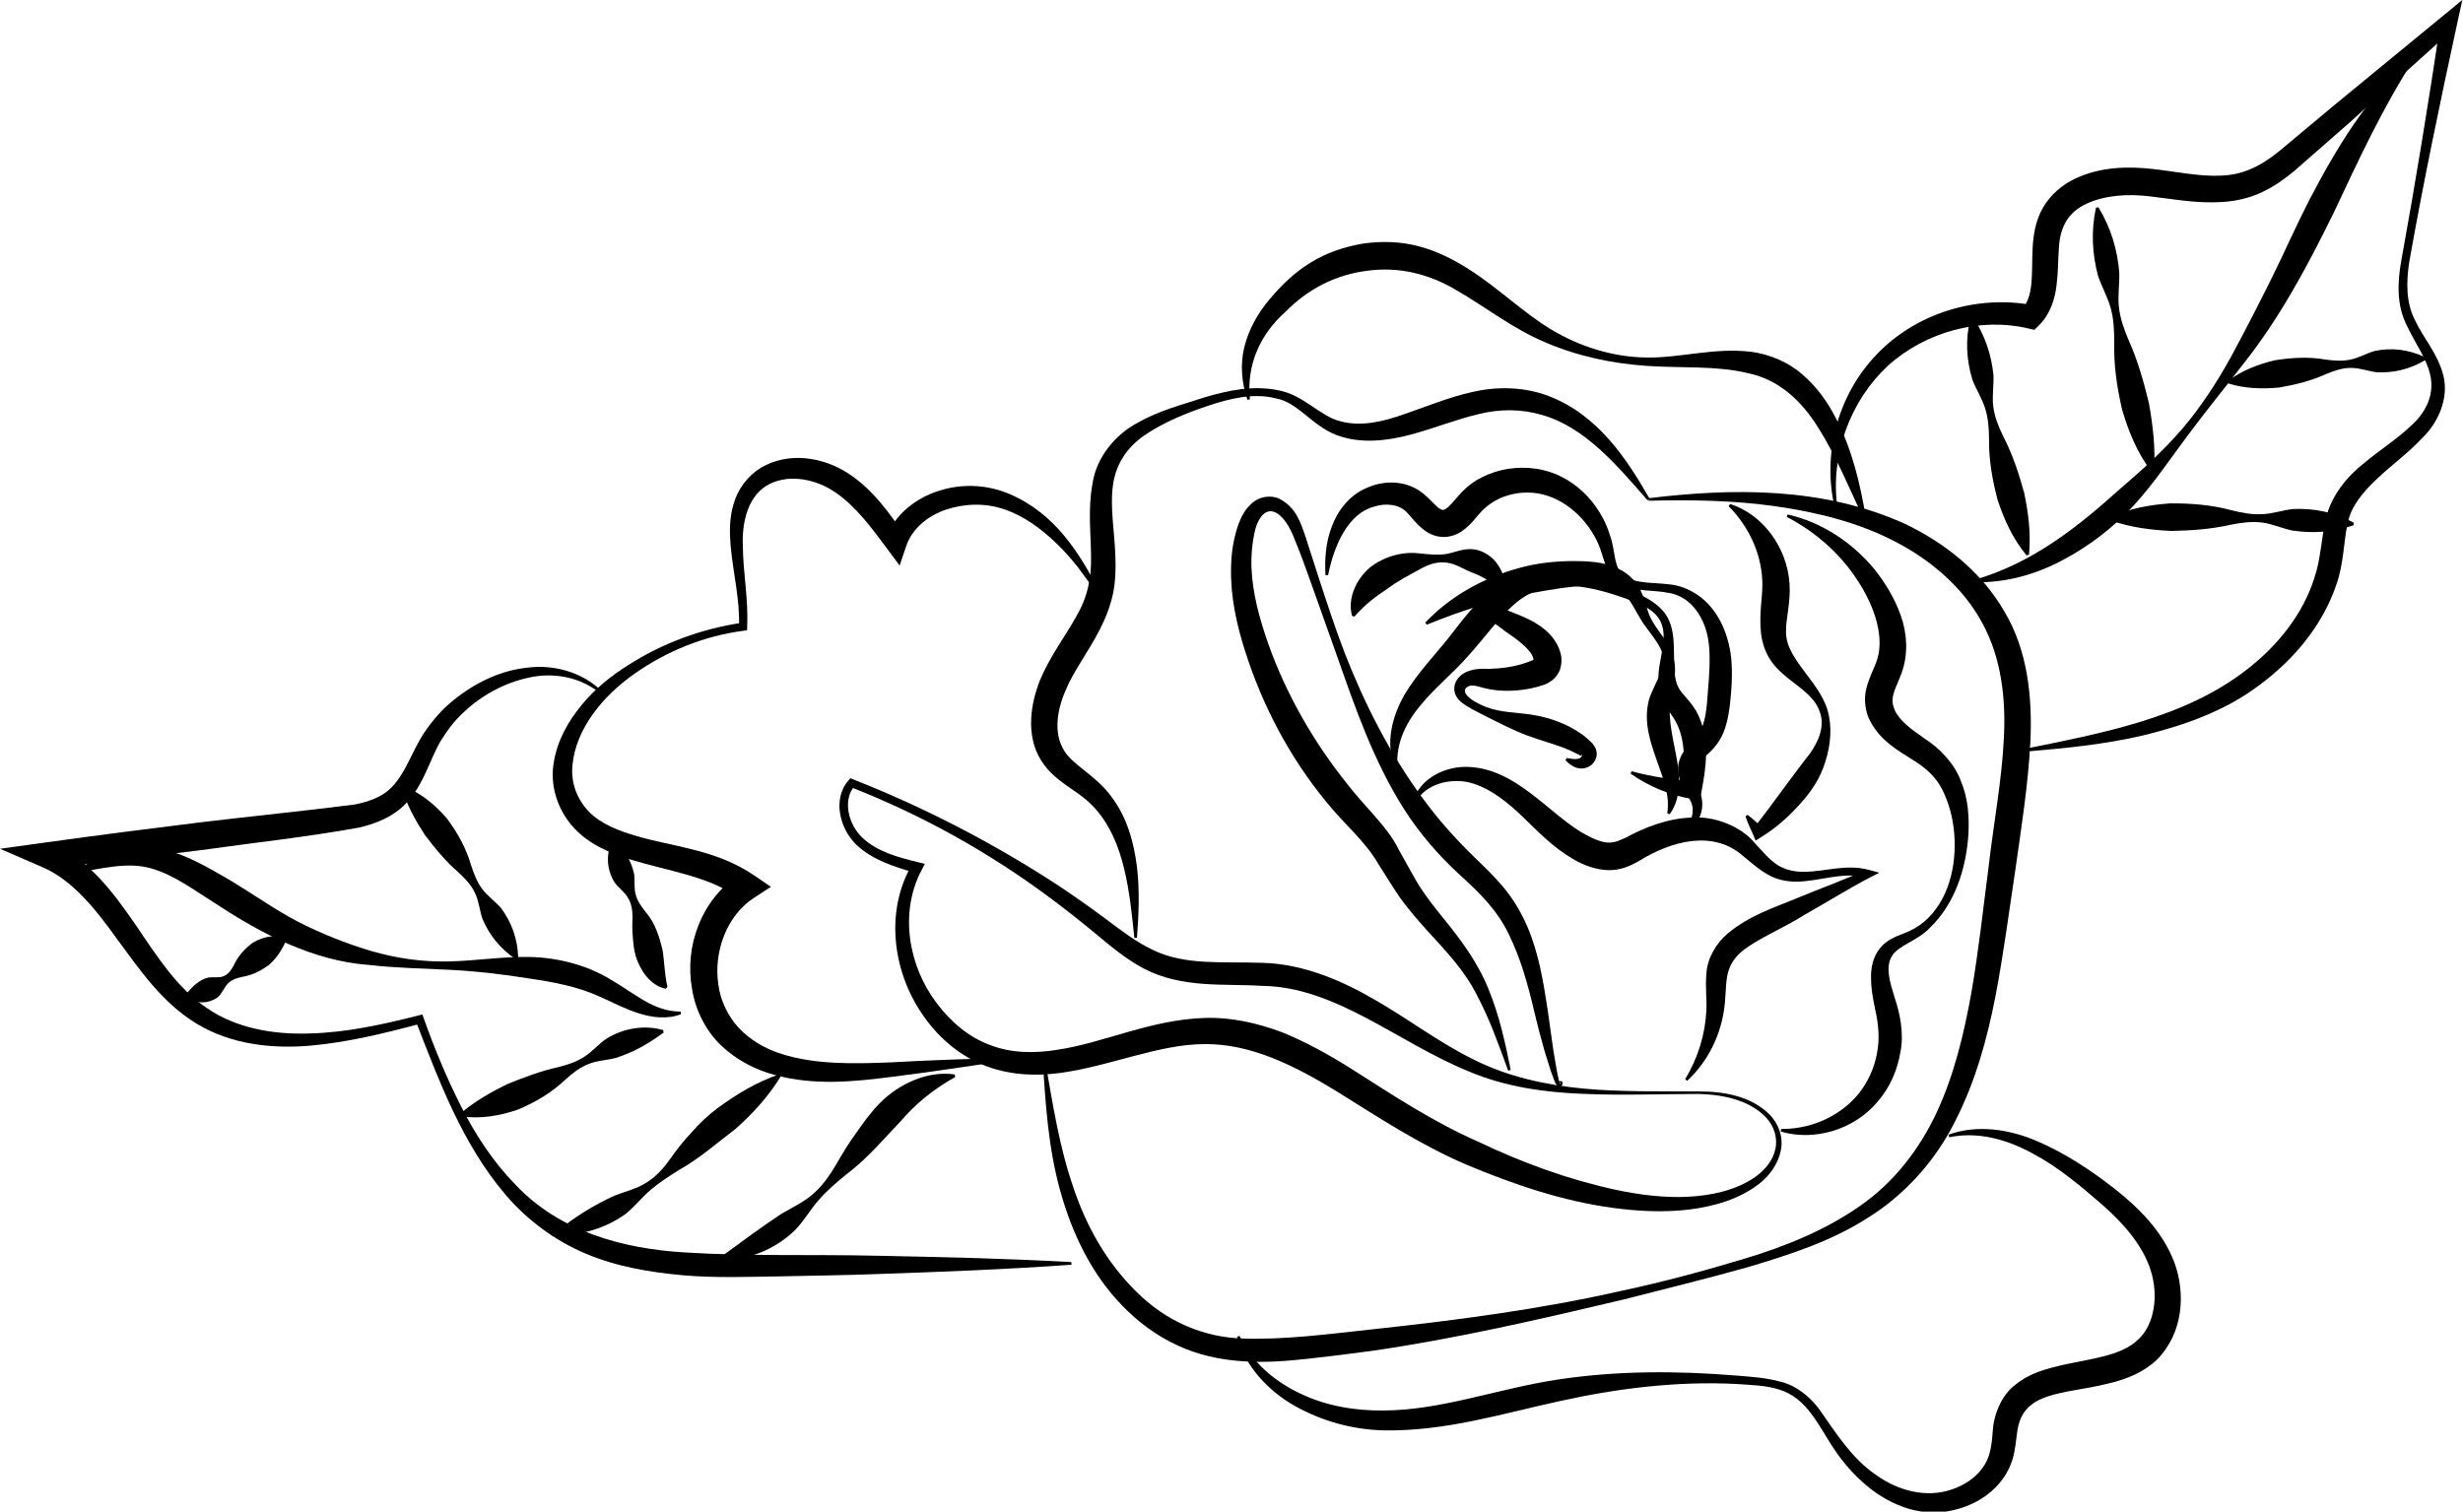 <?xml version="1.0" encoding="UTF-8" standalone="no"?><svg xmlns="http://www.w3.org/2000/svg" xmlns:xlink="http://www.w3.org/1999/xlink" fill="#000000" height="58.5" preserveAspectRatio="xMidYMid meet" version="1.1" viewBox="-0.0 0.0 95.3 58.5" width="95.3" zoomAndPan="magnify">
 <defs>
  <clipPath id="clip1">
   <path d="m47 43h38v15.531h-38z"/>
  </clipPath>
  <clipPath id="clip2">
   <path d="m70 0h25.27v30h-25.27z"/>
  </clipPath>
 </defs>
 <g id="surface1">
  <g id="change1_1"><path d="m41.457 48.945c-2.5 0.18-5 0.274-7.5 0.36-1.25 0.05-2.5 0.058-3.75 0.09-1.246 0.015-2.512 0.07-3.785-0.043-1.266-0.114-2.563-0.329-3.766-0.84-1.207-0.508-2.281-1.317-3.113-2.297-1.672-1.977-2.551-4.383-3.457-6.703l0.195 0.101c-1.402 0.375-2.824 0.727-4.301 0.856-1.457 0.121-3.039-0.043-4.378-0.856-1.34-0.816-2.211-2.105-3.059-3.254-0.836-1.16-1.715-2.289-2.91-2.804l-1.633-0.707 1.777-0.246c1.992-0.278 3.984-0.532 5.981-0.778 1.977-0.238 4.035-0.441 5.949-0.687 0.457-0.086 0.879-0.227 1.215-0.469 0.332-0.238 0.582-0.609 0.805-1.035 0.23-0.422 0.421-0.899 0.738-1.352 0.308-0.441 0.66-0.847 1.078-1.179 0.816-0.664 1.797-1.149 2.848-1.262 1.039-0.137 2.144 0.176 2.879 0.898l-0.067 0.074c-0.781-0.624-1.816-0.8-2.754-0.585-0.937 0.203-1.812 0.679-2.504 1.335-0.355 0.317-0.636 0.704-0.883 1.098-0.234 0.391-0.406 0.856-0.632 1.328-0.223 0.469-0.52 0.977-0.992 1.352-0.469 0.371-1.02 0.562-1.543 0.687-2.055 0.371-4 0.575-6.008 0.86-1.992 0.25-3.988 0.492-5.984 0.707l0.145-0.953c1.492 0.699 2.414 2.019 3.234 3.199 0.809 1.199 1.582 2.402 2.711 3.164 1.117 0.777 2.551 1.039 3.965 0.992 1.426-0.031 2.84-0.344 4.238-0.699l0.149-0.035 0.047 0.136c0.418 1.176 0.894 2.329 1.457 3.434 0.558 1.106 1.246 2.148 2.097 3.016 1.692 1.8 4.121 2.476 6.543 2.621 2.442 0.156 4.969 0.07 7.465 0.129 2.5 0.05 5 0.105 7.5 0.246l0.004 0.101" fill="#000000"/></g>
  <g id="change1_2"><path d="m42.266 22.953c0.086-0.144-0.067-0.328-0.184-0.492l-0.375-0.508c-0.258-0.328-0.535-0.641-0.832-0.926-0.594-0.57-1.258-1.062-2.008-1.312-0.734-0.258-1.535-0.231-2.254 0.004-0.715 0.238-1.324 0.746-1.547 1.406l-0.257 0.762-0.489-0.66c-0.617-0.832-1.218-1.641-1.992-2.168-0.734-0.512-1.758-0.719-2.535-0.336-0.813 0.394-1.094 1.402-1.051 2.41 0.008 1.015 0.219 2.055 0.168 3.129l-0.004 0.129-0.133 0.019c-1.515 0.195-2.976 0.785-4.218 1.66-1.223 0.852-2.274 2.133-2.403 3.532-0.078 0.683 0.18 1.336 0.637 1.812 0.457 0.469 1.133 0.734 1.84 0.941 1.418 0.418 3.078 0.516 4.559 1.528l0.64 0.437-0.672 0.438c-1.027 0.672-1.551 2.066-1.363 3.332 0.082 0.637 0.367 1.222 0.785 1.683 0.442 0.469 1.016 0.813 1.668 1.016 1.301 0.414 2.777 0.383 4.227 0.324 1.468-0.082 2.937-0.133 4.406-0.168l0.012 0.102c-1.457 0.226-2.911 0.441-4.368 0.625-1.457 0.187-2.988 0.348-4.519-0.063-0.766-0.199-1.512-0.586-2.109-1.156-0.61-0.59-0.997-1.391-1.122-2.203-0.285-1.621 0.352-3.43 1.813-4.387l-0.031 0.875c-1.098-0.82-2.664-1.015-4.196-1.484-0.761-0.246-1.589-0.578-2.195-1.262-0.594-0.668-0.894-1.609-0.738-2.476 0.136-0.864 0.562-1.606 1.078-2.231 0.512-0.629 1.152-1.14 1.82-1.555 1.336-0.855 2.848-1.402 4.406-1.632l-0.136 0.148c0.039-1.016-0.219-2.027-0.321-3.09-0.046-0.531-0.058-1.09 0.11-1.648 0.16-0.563 0.531-1.082 1.058-1.406 1.082-0.637 2.411-0.411 3.379 0.218 0.973 0.637 1.61 1.559 2.192 2.414l-0.746 0.098c0.359-0.949 1.222-1.59 2.109-1.852 0.895-0.281 1.879-0.218 2.719 0.153 0.836 0.359 1.539 0.937 2.09 1.609 0.277 0.336 0.523 0.692 0.746 1.055 0.113 0.183 0.222 0.367 0.316 0.558 0.078 0.172 0.277 0.418 0.098 0.665l-0.078-0.067" fill="#000000"/></g>
  <g clip-path="url(#clip1)" id="change1_29">
   <path d="m47.961 51.699c0.484 1.039 1.383 1.781 2.375 2.242 1 0.477 2.109 0.657 3.199 0.645 2.227-0.008 4.387-0.836 6.699-1.191 2.309-0.356 4.649-0.348 6.95-0.161 0.574 0.047 1.152 0.082 1.734 0.243 0.598 0.152 1.105 0.574 1.461 1.043 0.68 0.968 1.273 1.918 2.191 2.546 0.887 0.645 1.985 0.911 2.95 0.575 0.472-0.157 0.91-0.442 1.179-0.821 0.289-0.382 0.356-0.789 0.403-1.398 0.023-0.586 0.296-1.399 0.882-1.836 0.571-0.465 1.211-0.613 1.789-0.754 1.149-0.254 2.301-0.359 2.95-0.984 0.66-0.598 0.793-1.735 0.496-2.676-0.301-0.965-1.043-1.817-1.875-2.547-0.852-0.742-1.723-1.473-2.707-1.992-0.977-0.531-2.094-0.856-3.219-0.621l-0.027-0.098c1.109-0.41 2.386-0.211 3.461 0.262 1.089 0.472 2.074 1.129 2.992 1.847 0.914 0.731 1.824 1.614 2.289 2.836 0.437 1.196 0.351 2.715-0.672 3.758-0.52 0.492-1.164 0.746-1.758 0.895-0.598 0.156-1.172 0.238-1.715 0.34-0.531 0.109-1.05 0.238-1.383 0.507-0.347 0.27-0.511 0.621-0.57 1.176-0.039 0.27-0.062 0.582-0.156 0.914-0.102 0.336-0.266 0.649-0.484 0.91-0.434 0.536-1.032 0.871-1.649 1.043-0.617 0.176-1.293 0.168-1.902-0.015-0.602-0.184-1.145-0.496-1.61-0.887-0.464-0.383-0.863-0.836-1.199-1.32-0.34-0.489-0.601-1.004-0.937-1.446-0.325-0.449-0.743-0.808-1.266-0.961-0.523-0.168-1.102-0.171-1.672-0.214-2.281-0.114-4.566 0.171-6.773 0.656-2.196 0.473-4.453 1.187-6.856 1.14-1.203-0.027-2.394-0.363-3.437-0.949-1.035-0.586-1.914-1.539-2.231-2.672l0.098-0.035" fill="#000000"/>
  </g>
  <g id="change1_3"><path d="m65.734 42.238c0.95 0 1.996 0.168 2.723 0.883 0.359 0.352 0.555 0.891 0.449 1.399-0.101 0.507-0.414 0.949-0.804 1.265-0.793 0.629-1.79 0.906-2.766 1.027-0.984 0.114-1.977 0.063-2.949-0.07-1.953-0.265-3.813-0.906-5.617-1.656-1.797-0.766-3.469-1.863-5.067-2.863-1.605-0.977-3.297-1.832-5.082-1.817-1.789 0.004-3.578 0.828-5.57 1.114-0.996 0.136-2.074 0.089-3.051-0.325-0.973-0.402-1.77-1.129-2.332-1.972-1.137-1.668-1.422-3.977-0.387-5.754l0.129 0.312c-0.781-0.234-1.644-0.484-2.293-1.105-0.32-0.321-0.531-0.735-0.609-1.176-0.082-0.438 0.004-0.945 0.324-1.297l0.074-0.086 0.102 0.043c2.785 1.098 5.453 2.481 7.965 4.125 0.625 0.418 1.242 0.852 1.843 1.301 0.594 0.449 1.176 0.891 1.801 1.18 1.227 0.605 2.703 0.441 4.231 0.496 1.578 0.039 3.09 0.691 4.382 1.449 1.313 0.758 2.489 1.66 3.805 2.301 1.305 0.656 2.762 0.976 4.238 1.117 1.481 0.137 2.973 0.098 4.461 0.109zm0 0.098c-1.488 0-2.976 0.062-4.472-0.004-1.492-0.055-3.016-0.27-4.43-0.867-2.801-1.149-5.148-3.285-8.027-3.313-1.41-0.093-3.059 0.11-4.547-0.668-0.715-0.379-1.301-0.882-1.871-1.355-0.571-0.473-1.149-0.93-1.742-1.371-2.372-1.77-4.989-3.227-7.75-4.305l0.175-0.043c-0.484 0.563-0.238 1.508 0.297 2.008 0.563 0.539 1.363 0.754 2.156 0.949l0.262 0.063-0.129 0.25c-0.867 1.636-0.504 3.711 0.586 5.14 0.539 0.719 1.242 1.321 2.063 1.621 0.808 0.317 1.718 0.332 2.617 0.184 1.808-0.273 3.598-1.164 5.683-1.23 1.043-0.036 2.071 0.203 3.012 0.558 0.938 0.383 1.805 0.867 2.629 1.383 1.652 1.051 3.199 2.078 4.934 2.84 1.703 0.816 3.492 1.469 5.328 1.867 0.918 0.195 1.855 0.316 2.785 0.273 0.922-0.046 1.867-0.246 2.625-0.769 0.367-0.266 0.68-0.629 0.773-1.07 0.102-0.434-0.046-0.903-0.363-1.235-0.644-0.672-1.66-0.883-2.594-0.906" fill="#000000"/></g>
  <g id="change1_4"><path d="m40.453 41.129c0.285 1.629 0.539 3.266 1.07 4.801 0.508 1.539 1.321 2.961 2.45 4.062 1.117 1.121 2.586 1.778 4.16 1.809 1.57 0.051 3.226-0.168 4.855-0.344 3.27-0.352 6.543-0.773 9.758-1.504 1.613-0.344 3.207-0.773 4.781-1.25 1.571-0.473 3.106-1.101 4.426-2.023 1.328-0.914 2.32-2.207 2.992-3.649 0.672-1.453 1.051-3.035 1.336-4.633 0.278-1.601 0.453-3.246 0.668-4.886 0.188-1.637 0.5-3.274 0.582-4.867 0.094-1.594-0.093-3.188-0.832-4.536-0.726-1.355-1.972-2.425-3.375-3.152-1.41-0.734-3.004-1.133-4.617-1.363-1.613-0.231-3.266-0.258-4.918-0.215l-0.004-0.098c3.258-0.394 6.719-0.441 9.883 0.973 1.539 0.726 2.973 1.844 3.871 3.383 0.93 1.539 1.098 3.375 1.023 5.054-0.089 1.704-0.351 3.329-0.582 4.965-0.246 1.629-0.457 3.266-0.773 4.914-0.32 1.641-0.773 3.285-1.551 4.809-0.758 1.527-1.953 2.867-3.398 3.758-1.434 0.918-3.047 1.429-4.629 1.902-1.598 0.449-3.199 0.84-4.801 1.25-3.219 0.762-6.449 1.512-9.734 1.988-0.821 0.114-1.645 0.211-2.469 0.305-0.828 0.09-1.676 0.16-2.539 0.098-0.863-0.055-1.742-0.242-2.543-0.621-0.801-0.371-1.512-0.903-2.113-1.524-1.215-1.242-1.961-2.844-2.407-4.453-0.453-1.625-0.566-3.293-0.668-4.941l0.098-0.012" fill="#000000"/></g>
  <g id="change1_5"><path d="m63.746 19.359c-1.191-1.367-2.426-2.828-4.07-3.297-0.809-0.242-1.653-0.242-2.485-0.031-0.839 0.199-1.683 0.539-2.593 0.785-0.899 0.239-1.946 0.383-2.907 0.012-0.976-0.394-1.461-1.254-2.336-1.414-0.847-0.215-1.761 0.004-2.609 0.289-0.855 0.285-1.715 0.637-2.43 1.121-0.734 0.488-1.171 1.196-1.261 2.016-0.102 0.82 0.066 1.711 0.101 2.66 0.02 0.477 0.012 0.98-0.094 1.488-0.109 0.508-0.304 0.981-0.527 1.41-0.441 0.86-1.012 1.59-1.312 2.34-0.328 0.75-0.438 1.594-0.106 2.207 0.289 0.621 1.258 1.024 1.871 1.867 0.621 0.805 0.879 1.778 1 2.704 0.114 0.937 0.074 1.863 0.004 2.777l-0.101 0.004c-0.184-1.793-0.379-3.731-1.504-4.992-0.274-0.313-0.59-0.547-0.981-0.809-0.371-0.262-0.816-0.57-1.121-1.066-0.308-0.481-0.41-1.063-0.387-1.59 0.024-0.531 0.153-1.035 0.336-1.504 0.395-0.945 0.965-1.68 1.383-2.434 0.445-0.746 0.621-1.488 0.598-2.379-0.004-0.871-0.129-1.82 0.058-2.812 0.145-1.02 0.903-1.914 1.75-2.352 0.844-0.484 1.747-0.703 2.618-0.992 0.882-0.258 1.832-0.461 2.789-0.269 0.996 0.164 1.656 1.027 2.441 1.207 0.805 0.215 1.652 0.011 2.484-0.285 0.84-0.282 1.696-0.653 2.641-0.856 0.949-0.219 2.004-0.191 2.93 0.164 1.902 0.734 3.004 2.41 3.902 3.973l-0.082 0.058" fill="#000000"/></g>
  <g id="change1_6"><path d="m72.098 20.062c-0.559-1.207-1.063-2.429-1.739-3.5-0.675-1.089-1.562-1.89-2.761-2.128-1.188-0.286-2.551-0.184-3.887-0.274-1.344-0.094-2.672-0.375-3.926-0.914-1.269-0.535-2.34-1.391-3.433-2.016-1.086-0.648-2.262-0.918-3.457-0.75-1.204 0.149-2.29 0.696-3.184 1.614-0.934 0.836-1.492 2.015-1.348 3.359l-0.097 0.02c-0.215-0.633-0.293-1.352-0.118-2.047 0.172-0.692 0.536-1.332 0.989-1.86 0.441-0.523 0.953-1.027 1.578-1.406 0.617-0.383 1.316-0.613 2.027-0.734 0.719-0.102 1.461-0.082 2.168 0.109 0.711 0.188 1.352 0.52 1.934 0.891 1.164 0.746 2.09 1.672 3.187 2.332 1.102 0.66 2.387 1.066 3.692 1.078 1.3 0.019 2.589-0.391 4.023-0.223 0.703 0.09 1.442 0.391 1.992 0.879 0.563 0.477 0.977 1.07 1.293 1.684 0.637 1.23 0.946 2.547 1.164 3.859l-0.097 0.027" fill="#000000"/></g>
  <g clip-path="url(#clip2)" id="change1_28">
   <path d="m78.266 28.996c3.066-0.621 6.273-1.207 8.687-3.098 1.192-0.925 2.168-2.148 2.602-3.554 0.238-0.692 0.25-1.422 0.441-2.285 0.207-0.887 0.828-1.625 1.457-2.121 0.629-0.528 1.297-0.946 1.832-1.458 0.559-0.496 0.883-1.148 0.77-1.851-0.114-0.703-0.617-1.348-0.957-2.09-0.371-0.762-0.328-1.644-0.192-2.418 0.567-3.113 1.071-6.219 1.539-9.344l0.528 0.305-4.11 3.703-2.093 1.832c-0.368 0.305-0.778 0.602-1.254 0.824-0.477 0.223-1.004 0.344-1.508 0.375-1.024 0.07-1.961-0.121-2.844-0.219-0.852-0.102-1.719-0.039-2.418 0.281-0.715 0.324-1.055 0.906-1.086 1.781-0.031 0.426-0.023 0.895-0.09 1.402-0.058 0.497-0.238 1.09-0.668 1.52l-0.187 0.184-0.238-0.055c-1.872-0.441-3.977 0.129-5.434 1.449-1.441 1.34-2.238 3.442-1.949 5.485l-0.098 0.019c-0.496-2.039 0.09-4.363 1.613-5.941 1.512-1.594 3.86-2.325 6.059-1.911l-0.426 0.129c0.465-0.472 0.356-1.382 0.406-2.347 0.024-0.484 0.106-1.043 0.399-1.555 0.289-0.504 0.754-0.891 1.238-1.121 0.985-0.465 2.031-0.484 2.996-0.379 0.946 0.105 1.832 0.301 2.66 0.258 0.832-0.024 1.532-0.367 2.227-0.93l2.109-1.762 4.274-3.512 0.722-0.594-0.195 0.895c-0.668 3.082-1.316 6.176-1.863 9.274-0.113 0.766-0.121 1.547 0.223 2.215 0.312 0.687 0.882 1.289 1.101 2.148 0.223 0.875-0.203 1.828-0.793 2.395-0.57 0.617-1.223 1.078-1.769 1.601-0.555 0.524-1.008 1.059-1.145 1.735-0.148 0.672-0.144 1.547-0.43 2.355-0.543 1.613-1.672 2.93-2.984 3.899-1.316 0.996-2.883 1.546-4.426 1.929-1.558 0.371-3.14 0.52-4.711 0.649l-0.015-0.098" fill="#000000"/>
  </g>
  <g id="change1_7"><path d="m60.312 41.852c0.25-0.086 0.149 0.269-0.007 0.187-0.11-0.051-0.129-0.144-0.157-0.203l-0.14-0.379-0.242-0.773c-0.149-0.52-0.286-1.039-0.407-1.559-0.242-1.035-0.527-2.047-0.972-2.953-0.434-0.926-1.125-1.61-1.926-2.336-0.801-0.734-1.535-1.586-2.125-2.508-1.18-1.855-1.891-3.91-2.598-5.926l-1.074-3.019c-0.176-0.504-0.363-1.004-0.566-1.496-0.176-0.469-0.457-0.961-0.805-1.078-0.328-0.118-0.602 0.218-0.723 0.679-0.113 0.469-0.164 0.973-0.148 1.473 0.039 1.004 0.316 2 0.66 2.98 0.699 1.957 1.75 3.778 3.043 5.395 0.32 0.41 0.656 0.785 1.023 1.195 0.348 0.395 0.75 0.875 0.973 1.352 0.266 0.461 0.527 0.961 0.789 1.394 0.274 0.426 0.594 0.836 0.93 1.25 0.668 0.817 1.351 1.735 1.758 2.762 0.418 1.016 0.644 2.07 0.855 3.117l-0.098 0.028c-0.367-1.004-0.722-2.012-1.214-2.93-0.469-0.938-1.172-1.676-1.899-2.469-0.359-0.398-0.722-0.812-1.051-1.265-0.32-0.461-0.578-0.899-0.867-1.348-0.512-0.883-1.32-1.531-2.027-2.414-1.395-1.703-2.438-3.68-3.106-5.766-0.336-1.039-0.586-2.14-0.558-3.277 0.008-0.57 0.094-1.137 0.289-1.688 0.109-0.281 0.25-0.57 0.523-0.808 0.27-0.242 0.707-0.328 1.047-0.172 0.656 0.332 0.836 0.937 1.012 1.445l0.492 1.528c0.332 1.015 0.66 2.031 1.043 3.023 0.773 1.98 1.75 3.887 2.984 5.566 0.614 0.844 1.293 1.606 2.047 2.336 0.379 0.367 0.778 0.75 1.141 1.188 0.359 0.445 0.656 0.941 0.879 1.461 0.449 1.039 0.621 2.129 0.785 3.183l0.223 1.582 0.132 0.786c0.047 0.238 0.118 0.628 0.161 0.523l-0.079-0.066" fill="#000000"/></g>
  <g id="change1_8"><path d="m65.203 41.766c0.5-0.828 0.774-1.739 0.82-2.641 0.028-0.445-0.05-0.906 0.004-1.465 0.032-0.57 0.383-1.16 0.801-1.515 0.867-0.727 1.777-1 2.672-1.375 0.895-0.372 1.809-0.7 2.691-1.098l0.024 0.308c-0.731-0.246-1.539 0.04-2.379 0.122-0.422 0.046-0.898 0.015-1.32-0.196-0.418-0.211-0.739-0.511-1.047-0.758-1.145-1.035-2.762-0.636-4.078 0.188-0.196 0.105-0.418 0.223-0.684 0.285-0.273 0.07-0.574 0.067-0.832 0.016-0.527-0.102-0.93-0.328-1.305-0.578-0.75-0.504-1.308-1.137-1.886-1.668-0.579-0.524-1.207-0.977-1.918-1.129-0.696-0.125-1.559 0.062-1.985 0.758l-0.093-0.04c0.257-0.855 1.238-1.343 2.136-1.3 0.938 0.035 1.75 0.523 2.418 1.035 0.684 0.515 1.27 1.074 1.899 1.465 0.312 0.187 0.648 0.355 0.929 0.41 0.282 0.055 0.485-0.008 0.84-0.176 0.711-0.387 1.61-0.742 2.52-0.773 0.898-0.071 1.941 0.328 2.492 1.015 0.293 0.309 0.539 0.614 0.84 0.809 0.297 0.195 0.66 0.281 1.054 0.273 0.782 0 1.614-0.312 2.496-0.074l0.403 0.109-0.379 0.196c-0.859 0.449-1.68 0.965-2.527 1.441-0.809 0.52-1.77 0.891-2.399 1.399-0.32 0.269-0.504 0.562-0.578 0.961-0.078 0.402-0.047 0.914-0.144 1.429-0.172 1.02-0.684 1.961-1.407 2.629l-0.078-0.062" fill="#000000"/></g>
  <g id="change1_9"><path d="m68.918 43.691c1.281 0.012 2.465-0.601 3.125-1.535 0.328-0.468 0.543-1.019 0.613-1.586 0.082-0.574-0.004-1.09-0.148-1.742-0.063-0.324-0.117-0.66-0.113-1.031-0.004-0.359 0.085-0.785 0.347-1.102 0.258-0.324 0.625-0.457 0.918-0.57 0.297-0.113 0.555-0.258 0.789-0.453 0.953-0.809 1.262-2.18 1.168-3.387-0.047-0.617-0.207-1.211-0.461-1.719-0.265-0.523-0.648-0.855-1.183-1.183-0.516-0.328-1.203-0.707-1.602-1.461-0.207-0.363-0.266-0.895-0.152-1.297 0.105-0.402 0.265-0.703 0.363-0.957 0.383-0.941-0.043-2.191-0.699-3.191-0.656-1.02-1.606-1.879-2.75-2.473l0.035-0.094c1.281 0.289 2.473 1.051 3.344 2.102 0.429 0.535 0.789 1.125 1.031 1.8 0.242 0.668 0.305 1.481 0.039 2.223-0.125 0.348-0.273 0.621-0.324 0.848-0.055 0.219-0.035 0.371 0.047 0.582 0.183 0.426 0.648 0.762 1.191 1.137 0.555 0.355 1.137 0.96 1.379 1.632 0.281 0.668 0.32 1.375 0.289 2.047-0.09 1.332-0.512 2.684-1.5 3.633-0.465 0.496-1.254 0.684-1.473 1.109-0.246 0.418-0.062 1.008 0.125 1.606 0.196 0.586 0.36 1.367 0.219 2.07-0.113 0.711-0.414 1.391-0.883 1.934-0.929 1.109-2.48 1.539-3.75 1.156l0.016-0.098" fill="#000000"/></g>
  <g id="change1_10"><path d="m65.109 31.914c0.289 0 0.383-0.305 0.387-0.555 0.012-0.261-0.137-0.449-0.289-0.738-0.141-0.262-0.34-0.613-0.262-1.062 0.09-0.45 0.399-0.719 0.586-0.926 0.371-0.367 0.457-0.824 0.516-1.414 0.043-0.59 0.109-1.188 0.101-1.742 0.004-0.563-0.078-1.114-0.347-1.594-0.258-0.485-0.699-0.867-1.278-0.945-0.57-0.118-1.218-0.012-1.843-0.364-0.305-0.179-0.504-0.527-0.598-0.828-0.102-0.312-0.172-0.578-0.301-0.832-0.5-1.012-1.461-1.766-2.48-1.844-0.512-0.043-1.035 0.071-1.465 0.317-0.211 0.125-0.398 0.273-0.559 0.453-0.187 0.199-0.363 0.488-0.75 0.742-0.191 0.125-0.476 0.219-0.746 0.195-0.277-0.015-0.527-0.144-0.691-0.273-0.336-0.266-0.5-0.527-0.664-0.684-0.274-0.289-0.785-0.371-1.266-0.211-0.996 0.266-1.543 1.489-1.773 2.653l-0.102-0.008c-0.031-0.613 0.008-1.254 0.242-1.867 0.219-0.602 0.676-1.223 1.352-1.504 0.633-0.293 1.516-0.324 2.176 0.207 0.297 0.242 0.484 0.488 0.64 0.59 0.157 0.086 0.141 0.062 0.258 0.004 0.129-0.082 0.309-0.301 0.527-0.551 0.243-0.274 0.54-0.508 0.864-0.664 0.648-0.328 1.375-0.43 2.07-0.332 1.434 0.195 2.504 1.343 2.879 2.574 0.23 0.629 0.121 1.293 0.574 1.582 0.438 0.305 1.09 0.242 1.703 0.32 0.645 0.051 1.289 0.43 1.692 0.957 0.422 0.532 0.64 1.207 0.718 1.852 0.067 0.656 0.02 1.273-0.05 1.894-0.043 0.317-0.098 0.653-0.227 0.989-0.121 0.328-0.383 0.675-0.629 0.879-0.238 0.214-0.422 0.367-0.472 0.527-0.063 0.156-0.008 0.41 0.089 0.691 0.047 0.141 0.11 0.293 0.145 0.457 0.047 0.188 0.035 0.375 0 0.543-0.043 0.172-0.117 0.336-0.242 0.473s-0.34 0.199-0.5 0.137l0.015-0.098" fill="#000000"/></g>
  <g id="change1_11"><path d="m67.617 31.535c0.223 0.16 0.406 0.348 0.606 0.524l-0.344-0.036c0.75-0.961 1.437-1.953 2.148-2.855 0.325-0.461 0.59-1.047 0.391-1.602-0.176-0.554-0.695-0.894-1.188-1.281-0.25-0.199-0.511-0.422-0.718-0.73-0.211-0.305-0.336-0.703-0.375-1.063-0.078-0.726 0.054-1.347 0.054-1.859 0-1.051-0.429-2.153-1.304-3.043l0.051-0.086c1.25 0.387 2.214 1.672 2.304 3.09 0.047 0.722-0.14 1.324-0.137 1.832-0.011 0.496 0.231 0.894 0.594 1.402 0.352 0.492 0.813 1 1.012 1.649 0.187 0.64 0.125 1.343-0.078 1.98-0.192 0.656-0.563 1.195-0.992 1.664-0.426 0.477-0.907 0.906-1.45 1.246l-0.261 0.164-0.082-0.199c-0.106-0.246-0.227-0.477-0.309-0.738l0.078-0.059" fill="#000000"/></g>
  <g id="change1_12"><path d="m58.16 22.793c-0.328-0.145-0.566-0.332-0.789-0.449-0.219-0.125-0.387-0.168-0.625-0.278-0.223-0.109-0.519-0.277-0.816-0.296-0.301-0.032-0.594 0.054-0.864 0.191-0.535 0.293-0.996 0.527-1.394 0.832-0.426 0.281-0.82 0.562-1.262 1.066l-0.094-0.019c-0.195-0.695 0.176-1.449 0.711-1.895 0.575-0.433 1.289-0.617 1.946-0.523 0.328 0.031 0.64 0.066 0.945 0.023 0.305-0.039 0.625-0.203 0.992-0.195 0.363 0.004 0.762 0.227 0.985 0.52 0.226 0.296 0.335 0.609 0.347 0.964l-0.082 0.059" fill="#000000"/></g>
  <g id="change1_13"><path d="m63.133 29.848c0.805 0.218 1.605 0.336 2.398 0.371l-0.39 0.308c0.043-0.898 0.078-1.781-0.231-2.457-0.078-0.175-0.168-0.308-0.301-0.5-0.129-0.175-0.297-0.425-0.371-0.711-0.148-0.566-0.035-1.058 0.043-1.504 0.086-0.437 0.153-0.882-0.008-1.253-0.152-0.379-0.543-0.61-0.945-0.778-0.84-0.328-1.719-0.609-2.555-0.652-0.843-0.059-1.578 0.18-2.187 0.719-0.617 0.535-1.121 1.265-1.75 1.961-0.625 0.718-1.336 1.277-1.871 1.941-0.543 0.645-0.957 1.445-0.895 2.348l-0.097 0.023c-0.387-0.894-0.102-1.961 0.379-2.793 0.5-0.836 1.16-1.508 1.695-2.183 0.543-0.696 1.105-1.469 1.914-2.079 0.402-0.304 0.875-0.558 1.387-0.683 0.515-0.125 1.043-0.114 1.527-0.012 0.973 0.223 1.777 0.691 2.598 1.102 0.406 0.211 0.859 0.476 1.086 0.953 0.222 0.469 0.203 0.976 0.214 1.429 0 0.457 0.008 0.899 0.168 1.204 0.071 0.148 0.188 0.265 0.34 0.445 0.149 0.164 0.328 0.402 0.438 0.644 0.453 1.012 0.285 2.032 0.121 2.918l-0.067 0.364-0.32-0.055c-0.859-0.148-1.672-0.492-2.363-0.98l0.043-0.09" fill="#000000"/></g>
  <g id="change1_14"><path d="m64.512 31.473c0.109-0.739-0.172-1.356-0.407-2.047-0.234-0.672-0.531-1.481-0.3-2.356 0.269-0.804 0.785-1.308 0.445-1.968-0.148-0.313-0.391-0.59-0.613-0.903-0.231-0.32-0.395-0.687-0.578-0.953-0.375-0.519-0.989-0.578-1.657-0.578-0.683 0.027-1.394 0.148-2.078 0.273-1.383 0.247-2.734 0.668-4.117 1.235l-0.059-0.082c1.043-1.102 2.461-1.848 3.961-2.196 0.762-0.168 1.524-0.21 2.313-0.171 0.402 0.027 0.824 0.093 1.223 0.296 0.402 0.184 0.75 0.571 0.894 0.961 0.164 0.379 0.203 0.739 0.383 1.032 0.172 0.312 0.418 0.589 0.617 0.933 0.211 0.328 0.316 0.797 0.258 1.207-0.043 0.41-0.156 0.774-0.176 1.082-0.066 0.59 0.09 1.25 0.231 1.989 0.14 0.707 0.238 1.628-0.25 2.285l-0.09-0.039" fill="#000000"/></g>
  <g id="change1_15"><path d="m60.617 29.336c0.16 0.027 0.317 0.055 0.43 0.031 0.121-0.015 0.156-0.094 0.168-0.144-0.035-0.059-0.012 0.078-0.086 0.004l-0.371-0.18c-0.512-0.231-1.074-0.363-1.653-0.578-0.578-0.215-1.16-0.524-1.734-0.809-0.285-0.156-0.562-0.269-0.848-0.5-0.132-0.113-0.281-0.32-0.25-0.578 0.032-0.254 0.207-0.437 0.395-0.543 0.418-0.219 0.805-0.137 1.062-0.16 0.282-0.012 0.559-0.039 0.832-0.098 0.262-0.054 0.547-0.144 0.766-0.242 0.102-0.051 0.063-0.066 0.027 0.016-0.007 0.062-0.003-0.02-0.035-0.094-0.074-0.309-0.59-0.699-1.09-1.039-0.492-0.36-0.972-0.75-1.445-1.195l0.043-0.09c0.613 0.152 1.219 0.363 1.809 0.609 0.301 0.121 0.586 0.234 0.883 0.434 0.292 0.187 0.609 0.465 0.796 0.898 0.079 0.211 0.157 0.449 0.051 0.813-0.129 0.386-0.461 0.554-0.644 0.617-0.36 0.121-0.68 0.18-1.032 0.211-0.343 0.027-0.687 0.019-1.023-0.039-0.352-0.063-0.606-0.18-0.773-0.145-0.18 0.051-0.313 0.172-0.129 0.383 0.168 0.191 0.468 0.336 0.738 0.445 0.566 0.219 1.195 0.203 1.816 0.305 0.614 0.102 1.258 0.316 1.825 0.707 0.148 0.094 0.265 0.203 0.406 0.332 0.074 0.07 0.179 0.184 0.219 0.359 0.039 0.176-0.028 0.352-0.114 0.454-0.164 0.21-0.461 0.261-0.644 0.195-0.196-0.059-0.324-0.176-0.438-0.289l0.043-0.09" fill="#000000"/></g>
  <g id="change1_16"><path d="m26.352 39.246c-0.508 0.207-1.11 0.137-1.625-0.027-0.524-0.164-0.997-0.414-1.45-0.617-0.89-0.418-1.836-0.594-2.832-0.739-0.988-0.16-2.031-0.281-3.066-0.332-1.039-0.051-2.082-0.07-3.137-0.191-2.129-0.156-4.156-1.223-5.851-2.34-0.863-0.539-1.695-1.168-2.562-1.398-0.883-0.254-1.914 0.011-2.938 0.187l-0.035-0.094c0.91-0.476 1.914-0.98 3.105-0.871 0.574 0.051 1.137 0.278 1.609 0.508 0.48 0.23 0.934 0.504 1.387 0.766 0.891 0.539 1.719 1.129 2.598 1.586 0.886 0.449 1.82 0.824 2.797 1.117 0.976 0.285 2.003 0.433 3.031 0.406 1.031-0.023 2.066-0.195 3.137-0.172 1.062 0.027 2.179 0.305 3.117 0.879 0.918 0.527 1.652 1.238 2.695 1.234l0.02 0.098" fill="#000000"/></g>
  <g id="change1_17"><path d="m19.961 37.125c-0.621-0.418-1.031-0.949-1.293-1.563-0.109-0.316-0.137-0.683-0.281-0.984-0.137-0.305-0.367-0.555-0.617-0.789-0.524-0.449-0.934-0.953-1.329-1.473-0.355-0.546-0.675-1.113-0.898-1.816l0.074-0.07c0.695 0.269 1.227 0.726 1.676 1.246 0.406 0.547 0.746 1.144 0.937 1.82 0.11 0.332 0.231 0.649 0.434 0.914 0.199 0.27 0.508 0.481 0.727 0.738 0.402 0.547 0.64 1.18 0.66 1.93l-0.09 0.047" fill="#000000"/></g>
  <g id="change1_18"><path d="m23.816 32.496c0.383 0.469 0.61 0.832 0.719 1.324 0.035 0.254-0.012 0.551 0.063 0.801 0.062 0.25 0.218 0.461 0.39 0.68 0.379 0.437 0.532 0.996 0.645 1.449 0.082 0.484 0.066 0.871 0.191 1.441l-0.066 0.075c-0.633-0.137-1.004-0.762-1.16-1.262-0.075-0.262-0.098-0.52-0.114-0.766-0.027-0.246-0.019-0.484-0.011-0.75 0-0.261-0.039-0.523-0.176-0.742-0.125-0.223-0.379-0.394-0.531-0.617-0.27-0.449-0.356-1.074-0.051-1.629l0.101-0.004" fill="#000000"/></g>
  <g id="change1_19"><path d="m25.676 39.961c-0.629 0.465-1.192 0.769-1.856 0.984-0.34 0.086-0.726 0.098-1.054 0.235-0.332 0.129-0.614 0.351-0.887 0.597-0.535 0.512-1.176 0.887-1.848 1.168-0.691 0.235-1.426 0.367-2.203 0.258l-0.027-0.098c0.59-0.503 1.199-0.839 1.82-1.148 0.645-0.258 1.281-0.508 2-0.664 0.352-0.09 0.695-0.203 0.996-0.402 0.301-0.192 0.551-0.496 0.86-0.703 0.625-0.376 1.414-0.543 2.183-0.325l0.016 0.098" fill="#000000"/></g>
  <g id="change1_20"><path d="m7.188 38.484c0.328-0.382 0.543-0.57 0.883-0.656 0.176-0.023 0.414 0.024 0.586-0.051 0.172-0.07 0.289-0.23 0.383-0.41 0.176-0.379 0.43-0.656 0.75-0.89 0.34-0.192 0.766-0.329 1.254-0.192l0.039 0.09c-0.199 0.445-0.402 0.719-0.672 0.965-0.289 0.207-0.617 0.398-1.043 0.465-0.207 0.047-0.395 0.105-0.535 0.242-0.141 0.133-0.227 0.371-0.379 0.523-0.324 0.258-0.832 0.321-1.254 0.016l-0.012-0.102" fill="#000000"/></g>
  <g id="change1_21"><path d="m21.527 47.68c0.731-0.606 1.45-1.039 2.235-1.403 0.402-0.16 0.855-0.261 1.226-0.496 0.379-0.226 0.68-0.558 0.942-0.929 0.265-0.375 0.539-0.727 0.843-1.043 0.286-0.336 0.622-0.641 0.981-0.918 0.734-0.536 1.516-1.016 2.394-1.313l0.059 0.082c-0.504 0.82-1.105 1.457-1.754 2.035-0.687 0.516-1.375 1.133-2.168 1.575-0.379 0.238-0.762 0.48-1.105 0.773-0.344 0.289-0.633 0.672-1 0.957-0.754 0.523-1.668 0.824-2.621 0.773l-0.032-0.093" fill="#000000"/></g>
  <g id="change1_22"><path d="m27.906 48.633c0.824-0.606 1.528-1.125 2.313-1.649 0.402-0.238 0.863-0.449 1.226-0.765 0.371-0.317 0.649-0.719 0.899-1.137 0.246-0.43 0.496-0.848 0.785-1.238 0.277-0.399 0.57-0.809 0.937-1.176 0.735-0.734 1.84-1.242 2.875-1.086l0.02 0.098c-0.891 0.5-1.535 1.043-2.129 1.73-0.625 0.652-1.273 1.43-2.074 2.031-0.387 0.313-0.762 0.633-1.082 1.004-0.328 0.367-0.578 0.828-0.942 1.188-0.73 0.695-1.757 1.152-2.8 1.097l-0.028-0.097" fill="#000000"/></g>
  <g id="change1_23"><path d="m76.418 22.434c2.199-0.641 3.926-1.996 5.574-3.481 0.848-0.723 1.692-1.488 2.434-2.344 0.734-0.859 1.351-1.812 1.898-2.8 0.539-0.997 1.051-1.997 1.551-3 0.5-1.008 0.953-2.043 1.473-3.059 1.05-2.008 2.265-4.047 4.011-5.574l0.075 0.066c-1.239 1.918-2.168 3.934-3.133 5.984-0.992 2.023-2.086 4.082-3.52 5.882-0.699 0.907-1.422 1.789-2.101 2.703-0.688 0.911-1.321 1.876-2.106 2.735-0.785 0.851-1.726 1.586-2.769 2.133-1.035 0.554-2.215 0.882-3.375 0.851l-0.012-0.097" fill="#000000"/></g>
  <g id="change1_24"><path d="m76.344 12.277c0.472 0.719 0.711 1.469 0.789 2.25 0.015 0.395-0.059 0.813-0.008 1.203 0.047 0.395 0.195 0.762 0.371 1.125 0.371 0.719 0.617 1.461 0.824 2.215 0.16 0.766 0.266 1.547 0.188 2.395l-0.098 0.027c-0.539-0.66-0.867-1.39-1.117-2.144-0.203-0.77-0.344-1.551-0.332-2.368-0.004-0.406-0.031-0.804-0.152-1.179-0.114-0.379-0.352-0.735-0.493-1.11-0.23-0.761-0.281-1.562-0.07-2.394l0.098-0.02" fill="#000000"/></g>
  <g id="change1_25"><path d="m81.195 8.023c0.485 0.801 0.731 1.641 0.805 2.512 0.016 0.438-0.062 0.895-0.016 1.328 0.043 0.434 0.188 0.848 0.36 1.258 0.367 0.813 0.601 1.645 0.804 2.484 0.153 0.852 0.254 1.707 0.2 2.633l-0.094 0.028c-0.563-0.743-0.899-1.575-1.145-2.418-0.199-0.856-0.328-1.727-0.304-2.621 0-0.446-0.02-0.883-0.137-1.305-0.113-0.422-0.348-0.824-0.488-1.242-0.227-0.848-0.278-1.723-0.082-2.641l0.097-0.016" fill="#000000"/></g>
  <g id="change1_26"><path d="m93.852 13.93c-0.625 0.371-1.254 0.508-1.891 0.476-0.324-0.039-0.656-0.168-0.977-0.168-0.32-0.008-0.632 0.094-0.937 0.219-0.606 0.277-1.223 0.43-1.852 0.539-0.636 0.059-1.289 0.055-1.976-0.156l-0.016-0.098c0.578-0.426 1.192-0.648 1.82-0.801 0.633-0.097 1.286-0.144 1.954-0.027 0.332 0.047 0.66 0.07 0.976 0 0.317-0.062 0.625-0.25 0.945-0.336 0.637-0.129 1.293-0.062 1.95 0.254l0.004 0.098" fill="#000000"/></g>
  <g id="change1_27"><path d="m91.066 20.328c-0.816 0.277-1.597 0.32-2.375 0.203-0.39-0.082-0.773-0.261-1.164-0.308-0.39-0.051-0.789 0-1.183 0.078-0.785 0.179-1.567 0.234-2.348 0.246-0.781-0.039-1.566-0.133-2.363-0.418l-0.008-0.102c0.773-0.355 1.566-0.492 2.359-0.547 0.793-0.003 1.586 0.055 2.371 0.27 0.395 0.098 0.79 0.172 1.184 0.148 0.395-0.015 0.797-0.16 1.195-0.199 0.797-0.035 1.582 0.117 2.34 0.531l-0.008 0.098" fill="#000000"/></g>
 </g>
</svg>